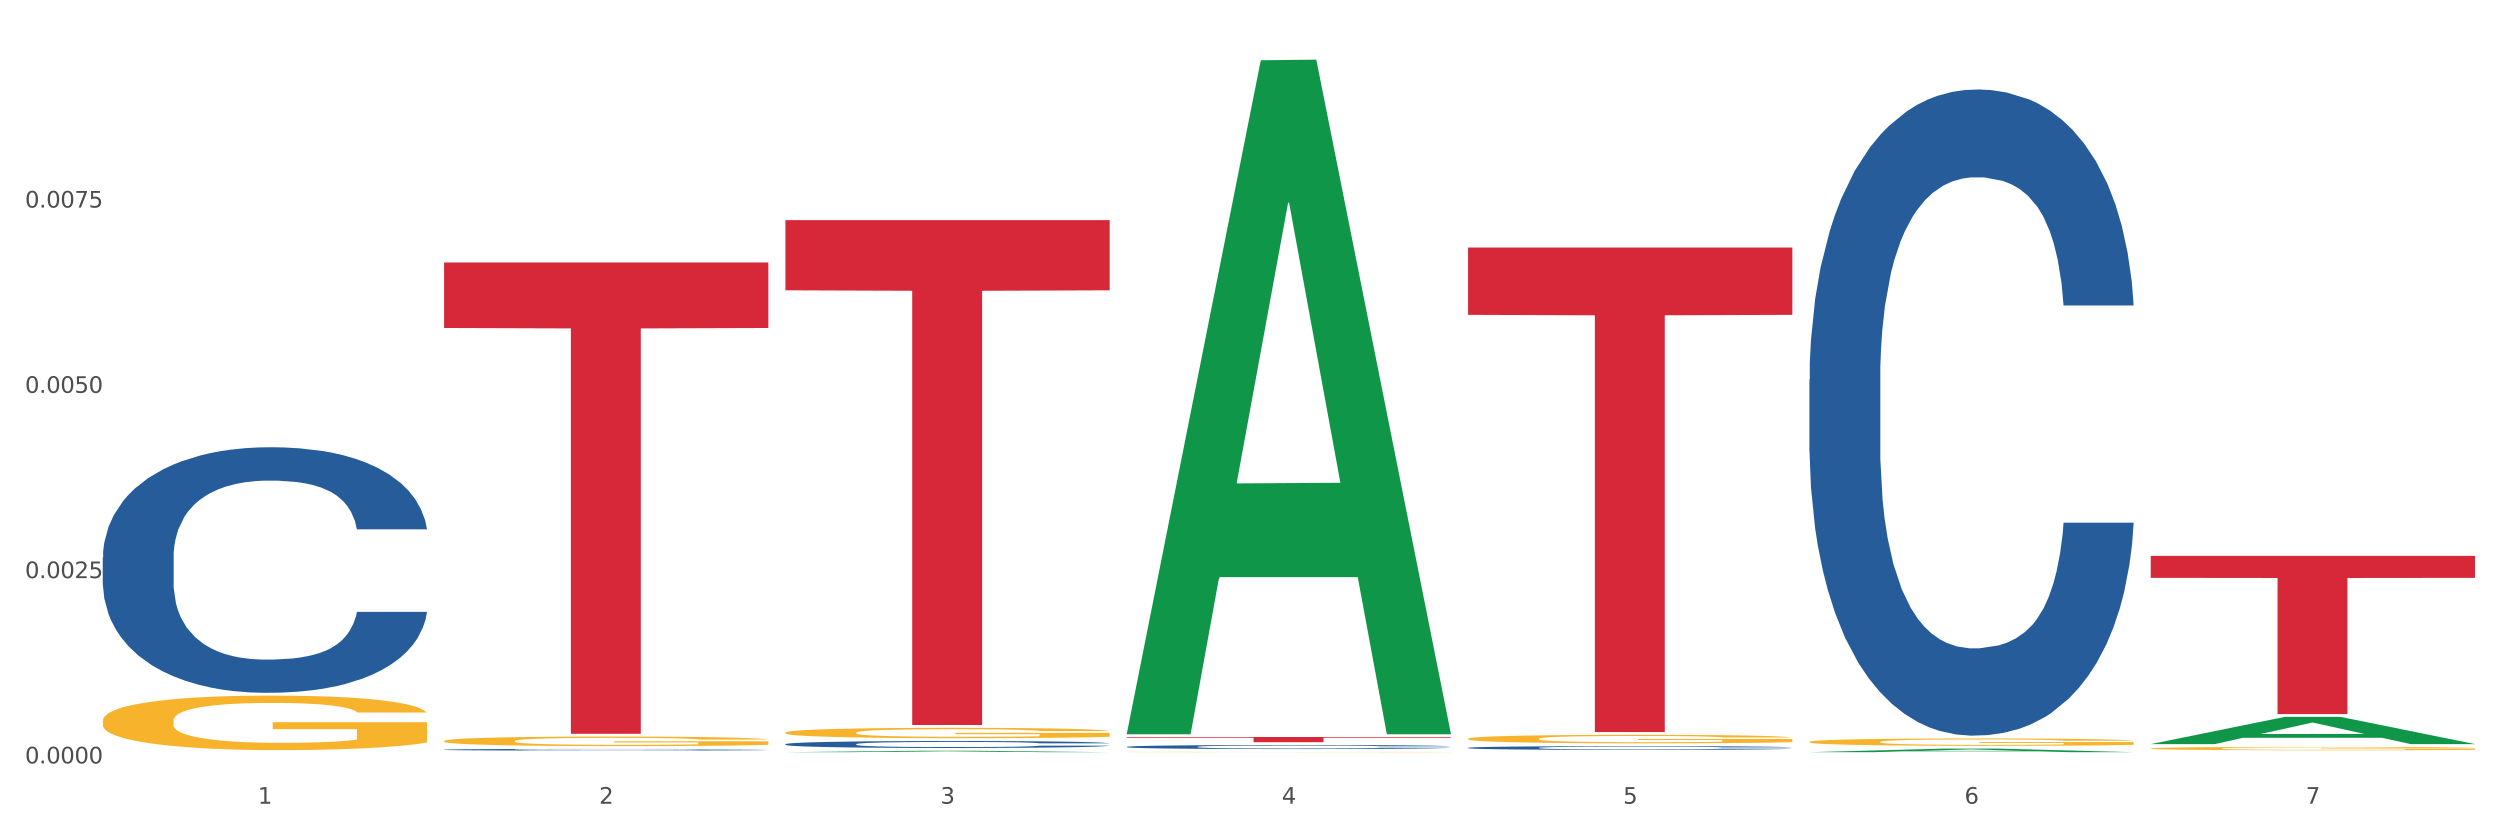 <?xml version="1.0" encoding="utf-8" standalone="no"?>
<!DOCTYPE svg PUBLIC "-//W3C//DTD SVG 1.1//EN"
  "http://www.w3.org/Graphics/SVG/1.1/DTD/svg11.dtd">
<svg xmlns:xlink="http://www.w3.org/1999/xlink" width="1080pt" height="360pt" viewBox="0 0 1080 360" xmlns="http://www.w3.org/2000/svg" version="1.1">
 <rect x="0" y="0" width="1080" height="360" fill="#333333" stroke="none"/>
 <defs>
  <style type="text/css">*{stroke-linejoin: round; stroke-linecap: butt}</style>
 </defs>
 <g id="figure_1">
  <g id="patch_1">
   <path d="M 0 360 
L 1080 360 
L 1080 0 
L 0 0 
z
" style="fill: #ffffff; stroke: #ffffff; stroke-linejoin: miter"/>
  </g>
  <g id="axes_1">
   <g id="matplotlib.axis_1">
    <g id="xtick_1">
     <g id="text_1">
      <!-- 1 -->
      <g style="fill: #4d4d4d" transform="translate(111.378 347.204) scale(0.096 -0.096)">
       <defs>
        <path id="DejaVuSans-31" d="M 794 531 
L 1825 531 
L 1825 4091 
L 703 3866 
L 703 4441 
L 1819 4666 
L 2450 4666 
L 2450 531 
L 3481 531 
L 3481 0 
L 794 0 
L 794 531 
z
" transform="scale(0.016)"/>
       </defs>
       <use xlink:href="#DejaVuSans-31"/>
      </g>
     </g>
    </g>
    <g id="xtick_2">
     <g id="text_2">
      <!-- 2 -->
      <g style="fill: #4d4d4d" transform="translate(258.832 347.204) scale(0.096 -0.096)">
       <defs>
        <path id="DejaVuSans-32" d="M 1228 531 
L 3431 531 
L 3431 0 
L 469 0 
L 469 531 
Q 828 903 1448 1529 
Q 2069 2156 2228 2338 
Q 2531 2678 2651 2914 
Q 2772 3150 2772 3378 
Q 2772 3750 2511 3984 
Q 2250 4219 1831 4219 
Q 1534 4219 1204 4116 
Q 875 4013 500 3803 
L 500 4441 
Q 881 4594 1212 4672 
Q 1544 4750 1819 4750 
Q 2544 4750 2975 4387 
Q 3406 4025 3406 3419 
Q 3406 3131 3298 2873 
Q 3191 2616 2906 2266 
Q 2828 2175 2409 1742 
Q 1991 1309 1228 531 
z
" transform="scale(0.016)"/>
       </defs>
       <use xlink:href="#DejaVuSans-32"/>
      </g>
     </g>
    </g>
    <g id="xtick_3">
     <g id="text_3">
      <!-- 3 -->
      <g style="fill: #4d4d4d" transform="translate(406.287 347.204) scale(0.096 -0.096)">
       <defs>
        <path id="DejaVuSans-33" d="M 2597 2516 
Q 3050 2419 3304 2112 
Q 3559 1806 3559 1356 
Q 3559 666 3084 287 
Q 2609 -91 1734 -91 
Q 1441 -91 1130 -33 
Q 819 25 488 141 
L 488 750 
Q 750 597 1062 519 
Q 1375 441 1716 441 
Q 2309 441 2620 675 
Q 2931 909 2931 1356 
Q 2931 1769 2642 2001 
Q 2353 2234 1838 2234 
L 1294 2234 
L 1294 2753 
L 1863 2753 
Q 2328 2753 2575 2939 
Q 2822 3125 2822 3475 
Q 2822 3834 2567 4026 
Q 2313 4219 1838 4219 
Q 1578 4219 1281 4162 
Q 984 4106 628 3988 
L 628 4550 
Q 988 4650 1302 4700 
Q 1616 4750 1894 4750 
Q 2613 4750 3031 4423 
Q 3450 4097 3450 3541 
Q 3450 3153 3228 2886 
Q 3006 2619 2597 2516 
z
" transform="scale(0.016)"/>
       </defs>
       <use xlink:href="#DejaVuSans-33"/>
      </g>
     </g>
    </g>
    <g id="xtick_4">
     <g id="text_4">
      <!-- 4 -->
      <g style="fill: #4d4d4d" transform="translate(553.741 347.204) scale(0.096 -0.096)">
       <defs>
        <path id="DejaVuSans-34" d="M 2419 4116 
L 825 1625 
L 2419 1625 
L 2419 4116 
z
M 2253 4666 
L 3047 4666 
L 3047 1625 
L 3713 1625 
L 3713 1100 
L 3047 1100 
L 3047 0 
L 2419 0 
L 2419 1100 
L 313 1100 
L 313 1709 
L 2253 4666 
z
" transform="scale(0.016)"/>
       </defs>
       <use xlink:href="#DejaVuSans-34"/>
      </g>
     </g>
    </g>
    <g id="xtick_5">
     <g id="text_5">
      <!-- 5 -->
      <g style="fill: #4d4d4d" transform="translate(701.196 347.204) scale(0.096 -0.096)">
       <defs>
        <path id="DejaVuSans-35" d="M 691 4666 
L 3169 4666 
L 3169 4134 
L 1269 4134 
L 1269 2991 
Q 1406 3038 1543 3061 
Q 1681 3084 1819 3084 
Q 2600 3084 3056 2656 
Q 3513 2228 3513 1497 
Q 3513 744 3044 326 
Q 2575 -91 1722 -91 
Q 1428 -91 1123 -41 
Q 819 9 494 109 
L 494 744 
Q 775 591 1075 516 
Q 1375 441 1709 441 
Q 2250 441 2565 725 
Q 2881 1009 2881 1497 
Q 2881 1984 2565 2268 
Q 2250 2553 1709 2553 
Q 1456 2553 1204 2497 
Q 953 2441 691 2322 
L 691 4666 
z
" transform="scale(0.016)"/>
       </defs>
       <use xlink:href="#DejaVuSans-35"/>
      </g>
     </g>
    </g>
    <g id="xtick_6">
     <g id="text_6">
      <!-- 6 -->
      <g style="fill: #4d4d4d" transform="translate(848.651 347.204) scale(0.096 -0.096)">
       <defs>
        <path id="DejaVuSans-36" d="M 2113 2584 
Q 1688 2584 1439 2293 
Q 1191 2003 1191 1497 
Q 1191 994 1439 701 
Q 1688 409 2113 409 
Q 2538 409 2786 701 
Q 3034 994 3034 1497 
Q 3034 2003 2786 2293 
Q 2538 2584 2113 2584 
z
M 3366 4563 
L 3366 3988 
Q 3128 4100 2886 4159 
Q 2644 4219 2406 4219 
Q 1781 4219 1451 3797 
Q 1122 3375 1075 2522 
Q 1259 2794 1537 2939 
Q 1816 3084 2150 3084 
Q 2853 3084 3261 2657 
Q 3669 2231 3669 1497 
Q 3669 778 3244 343 
Q 2819 -91 2113 -91 
Q 1303 -91 875 529 
Q 447 1150 447 2328 
Q 447 3434 972 4092 
Q 1497 4750 2381 4750 
Q 2619 4750 2861 4703 
Q 3103 4656 3366 4563 
z
" transform="scale(0.016)"/>
       </defs>
       <use xlink:href="#DejaVuSans-36"/>
      </g>
     </g>
    </g>
    <g id="xtick_7">
     <g id="text_7">
      <!-- 7 -->
      <g style="fill: #4d4d4d" transform="translate(996.105 347.204) scale(0.096 -0.096)">
       <defs>
        <path id="DejaVuSans-37" d="M 525 4666 
L 3525 4666 
L 3525 4397 
L 1831 0 
L 1172 0 
L 2766 4134 
L 525 4134 
L 525 4666 
z
" transform="scale(0.016)"/>
       </defs>
       <use xlink:href="#DejaVuSans-37"/>
      </g>
     </g>
    </g>
    <g id="xtick_8"/>
    <g id="xtick_9"/>
    <g id="xtick_10"/>
    <g id="xtick_11"/>
    <g id="xtick_12"/>
    <g id="xtick_13"/>
   </g>
   <g id="matplotlib.axis_2">
    <g id="ytick_1">
     <g id="text_8">
      <!-- 0.0000 -->
      <g style="fill: #4d4d4d" transform="translate(10.8 329.798) scale(0.096 -0.096)">
       <defs>
        <path id="DejaVuSans-30" d="M 2034 4250 
Q 1547 4250 1301 3770 
Q 1056 3291 1056 2328 
Q 1056 1369 1301 889 
Q 1547 409 2034 409 
Q 2525 409 2770 889 
Q 3016 1369 3016 2328 
Q 3016 3291 2770 3770 
Q 2525 4250 2034 4250 
z
M 2034 4750 
Q 2819 4750 3233 4129 
Q 3647 3509 3647 2328 
Q 3647 1150 3233 529 
Q 2819 -91 2034 -91 
Q 1250 -91 836 529 
Q 422 1150 422 2328 
Q 422 3509 836 4129 
Q 1250 4750 2034 4750 
z
" transform="scale(0.016)"/>
        <path id="DejaVuSans-2e" d="M 684 794 
L 1344 794 
L 1344 0 
L 684 0 
L 684 794 
z
" transform="scale(0.016)"/>
       </defs>
       <use xlink:href="#DejaVuSans-30"/>
       <use xlink:href="#DejaVuSans-2e" transform="translate(63.623 0)"/>
       <use xlink:href="#DejaVuSans-30" transform="translate(95.41 0)"/>
       <use xlink:href="#DejaVuSans-30" transform="translate(159.033 0)"/>
       <use xlink:href="#DejaVuSans-30" transform="translate(222.656 0)"/>
       <use xlink:href="#DejaVuSans-30" transform="translate(286.279 0)"/>
      </g>
     </g>
    </g>
    <g id="ytick_2">
     <g id="text_9">
      <!-- 0.0025 -->
      <g style="fill: #4d4d4d" transform="translate(10.8 249.756) scale(0.096 -0.096)">
       <use xlink:href="#DejaVuSans-30"/>
       <use xlink:href="#DejaVuSans-2e" transform="translate(63.623 0)"/>
       <use xlink:href="#DejaVuSans-30" transform="translate(95.41 0)"/>
       <use xlink:href="#DejaVuSans-30" transform="translate(159.033 0)"/>
       <use xlink:href="#DejaVuSans-32" transform="translate(222.656 0)"/>
       <use xlink:href="#DejaVuSans-35" transform="translate(286.279 0)"/>
      </g>
     </g>
    </g>
    <g id="ytick_3">
     <g id="text_10">
      <!-- 0.0050 -->
      <g style="fill: #4d4d4d" transform="translate(10.8 169.714) scale(0.096 -0.096)">
       <use xlink:href="#DejaVuSans-30"/>
       <use xlink:href="#DejaVuSans-2e" transform="translate(63.623 0)"/>
       <use xlink:href="#DejaVuSans-30" transform="translate(95.41 0)"/>
       <use xlink:href="#DejaVuSans-30" transform="translate(159.033 0)"/>
       <use xlink:href="#DejaVuSans-35" transform="translate(222.656 0)"/>
       <use xlink:href="#DejaVuSans-30" transform="translate(286.279 0)"/>
      </g>
     </g>
    </g>
    <g id="ytick_4">
     <g id="text_11">
      <!-- 0.0075 -->
      <g style="fill: #4d4d4d" transform="translate(10.8 89.672) scale(0.096 -0.096)">
       <use xlink:href="#DejaVuSans-30"/>
       <use xlink:href="#DejaVuSans-2e" transform="translate(63.623 0)"/>
       <use xlink:href="#DejaVuSans-30" transform="translate(95.41 0)"/>
       <use xlink:href="#DejaVuSans-30" transform="translate(159.033 0)"/>
       <use xlink:href="#DejaVuSans-37" transform="translate(222.656 0)"/>
       <use xlink:href="#DejaVuSans-35" transform="translate(286.279 0)"/>
      </g>
     </g>
    </g>
    <g id="ytick_5"/>
    <g id="ytick_6"/>
    <g id="ytick_7"/>
    <g id="ytick_8"/>
   </g>
   <g id="PolyCollection_1">
    <path d="M 339.3 324.948 
L 339.444 324.948 
L 397.21 324.328 
L 421.183 324.327 
L 479.382 324.95 
L 451.654 324.95 
L 439.09 324.805 
L 379.447 324.805 
L 379.014 324.807 
L 366.883 324.95 
L 339.3 324.95 
L 339.3 324.948 
L 386.957 324.718 
L 431.581 324.718 
L 409.485 324.46 
L 409.197 324.459 
L 408.908 324.461 
L 386.812 324.718 
L 386.957 324.718 
L 339.3 324.948 
z
" clip-path="url(#pfedef22494)" style="fill: #109648"/>
    <path d="M 634.209 106.926 
L 774.291 106.926 
L 774.291 136.015 
L 719.188 136.211 
L 719.188 316.244 
L 688.98 316.244 
L 688.98 136.211 
L 634.209 136.015 
L 634.209 107.123 
L 634.209 106.926 
z
" clip-path="url(#pfedef22494)" style="fill: #d62839"/>
    <path d="M 486.755 318.397 
L 626.836 318.397 
L 626.836 318.708 
L 571.733 318.71 
L 571.733 320.634 
L 541.526 320.634 
L 541.526 318.71 
L 486.755 318.708 
L 486.755 318.399 
L 486.755 318.397 
z
" clip-path="url(#pfedef22494)" style="fill: #d62839"/>
    <path d="M 339.3 95.101 
L 479.382 95.101 
L 479.382 125.411 
L 424.279 125.616 
L 424.279 313.213 
L 394.071 313.213 
L 394.071 125.616 
L 339.3 125.411 
L 339.3 95.305 
L 339.3 95.101 
z
" clip-path="url(#pfedef22494)" style="fill: #d62839"/>
    <path d="M 191.846 113.394 
L 331.927 113.394 
L 331.927 141.689 
L 276.824 141.88 
L 276.824 317.001 
L 246.617 317.001 
L 246.617 141.88 
L 191.846 141.689 
L 191.846 113.585 
L 191.846 113.394 
z
" clip-path="url(#pfedef22494)" style="fill: #d62839"/>
    <path d="M 781.664 164.082 
L 781.829 163.827 
L 781.829 156.689 
L 782.326 147.001 
L 784.147 129.154 
L 786.466 115.642 
L 790.439 99.836 
L 792.592 93.207 
L 795.407 85.814 
L 801.202 73.831 
L 807.826 63.634 
L 812.462 58.025 
L 815.939 54.456 
L 823.721 48.082 
L 828.192 45.278 
L 832.828 42.983 
L 836.802 41.453 
L 843.425 39.669 
L 848.724 38.904 
L 854.851 38.649 
L 859.984 38.904 
L 866.772 39.924 
L 876.707 42.983 
L 880.516 44.768 
L 885.649 47.827 
L 890.947 51.906 
L 895.252 55.985 
L 900.22 61.849 
L 905.353 69.497 
L 910.32 79.185 
L 913.798 88.108 
L 916.612 97.541 
L 919.096 109.014 
L 920.918 121.506 
L 921.745 131.959 
L 891.444 131.959 
L 890.616 122.526 
L 888.96 112.328 
L 887.305 105.445 
L 885.483 99.836 
L 882.668 93.462 
L 880.185 89.383 
L 876.045 84.539 
L 872.237 81.48 
L 869.091 79.695 
L 865.282 78.166 
L 857.169 76.636 
L 851.373 76.636 
L 847.731 77.146 
L 843.26 78.42 
L 839.452 80.205 
L 834.981 83.264 
L 831.504 86.579 
L 828.026 90.913 
L 826.039 93.972 
L 823.059 99.581 
L 821.072 104.17 
L 818.423 112.073 
L 816.932 117.682 
L 814.283 132.214 
L 813.124 142.922 
L 812.627 150.315 
L 812.296 158.473 
L 812.296 198.245 
L 813.29 216.091 
L 814.118 223.739 
L 815.442 232.407 
L 817.926 243.625 
L 821.569 254.587 
L 825.377 262.491 
L 828.523 267.335 
L 831.504 270.904 
L 834.484 273.708 
L 838.127 276.258 
L 841.107 277.787 
L 845.578 279.317 
L 850.877 280.082 
L 855.016 280.082 
L 863.461 278.807 
L 867.269 277.532 
L 870.912 275.748 
L 874.886 272.943 
L 878.032 269.884 
L 879.853 267.59 
L 882.834 262.746 
L 885.152 257.647 
L 887.139 251.783 
L 888.464 246.684 
L 889.954 239.036 
L 891.113 230.368 
L 891.444 225.779 
L 921.745 225.779 
L 921.083 234.957 
L 919.924 243.88 
L 917.606 255.862 
L 915.785 262.746 
L 912.97 271.159 
L 909.989 278.297 
L 905.85 286.2 
L 902.041 292.064 
L 898.067 297.163 
L 893.762 301.752 
L 885.98 308.126 
L 883.165 309.91 
L 877.204 312.97 
L 872.568 314.754 
L 865.779 316.539 
L 858.825 317.559 
L 851.539 317.814 
L 845.081 317.304 
L 837.961 315.774 
L 833.491 314.244 
L 828.523 311.95 
L 822.728 308.381 
L 817.264 304.047 
L 812.131 298.948 
L 807.329 293.084 
L 802.858 286.455 
L 797.063 275.493 
L 792.758 264.785 
L 789.612 254.842 
L 787.459 246.429 
L 785.306 235.721 
L 784.147 228.328 
L 782.326 210.482 
L 781.664 193.91 
L 781.664 164.082 
z
" clip-path="url(#pfedef22494)" style="fill: #255c99"/>
    <path d="M 634.209 323.058 
L 634.375 323.056 
L 634.375 323.015 
L 634.871 322.958 
L 636.693 322.854 
L 639.011 322.775 
L 642.985 322.683 
L 645.137 322.644 
L 647.952 322.601 
L 653.748 322.531 
L 660.371 322.472 
L 665.007 322.439 
L 668.484 322.418 
L 676.267 322.381 
L 680.737 322.364 
L 685.374 322.351 
L 689.348 322.342 
L 695.971 322.332 
L 701.27 322.327 
L 707.396 322.326 
L 712.529 322.327 
L 719.318 322.333 
L 729.253 322.351 
L 733.061 322.361 
L 738.194 322.379 
L 743.493 322.403 
L 747.798 322.427 
L 752.765 322.461 
L 757.898 322.506 
L 762.866 322.562 
L 766.343 322.614 
L 769.158 322.669 
L 771.642 322.736 
L 773.463 322.809 
L 774.291 322.87 
L 743.99 322.87 
L 743.162 322.815 
L 741.506 322.756 
L 739.85 322.716 
L 738.029 322.683 
L 735.214 322.646 
L 732.73 322.622 
L 728.59 322.594 
L 724.782 322.576 
L 721.636 322.565 
L 717.828 322.556 
L 709.714 322.547 
L 703.919 322.547 
L 700.276 322.55 
L 695.805 322.558 
L 691.997 322.568 
L 687.526 322.586 
L 684.049 322.605 
L 680.572 322.631 
L 678.585 322.649 
L 675.604 322.681 
L 673.617 322.708 
L 670.968 322.754 
L 669.478 322.787 
L 666.829 322.872 
L 665.67 322.934 
L 665.173 322.977 
L 664.842 323.025 
L 664.842 323.257 
L 665.835 323.361 
L 666.663 323.406 
L 667.988 323.456 
L 670.471 323.522 
L 674.114 323.586 
L 677.923 323.632 
L 681.069 323.66 
L 684.049 323.681 
L 687.03 323.697 
L 690.672 323.712 
L 693.653 323.721 
L 698.124 323.73 
L 703.422 323.735 
L 707.562 323.735 
L 716.006 323.727 
L 719.815 323.72 
L 723.457 323.709 
L 727.431 323.693 
L 730.577 323.675 
L 732.399 323.662 
L 735.379 323.634 
L 737.697 323.604 
L 739.684 323.57 
L 741.009 323.54 
L 742.499 323.495 
L 743.658 323.445 
L 743.99 323.418 
L 774.291 323.418 
L 773.629 323.471 
L 772.47 323.523 
L 770.151 323.593 
L 768.33 323.634 
L 765.515 323.683 
L 762.535 323.724 
L 758.395 323.77 
L 754.587 323.805 
L 750.613 323.834 
L 746.308 323.861 
L 738.525 323.898 
L 735.71 323.909 
L 729.75 323.927 
L 725.113 323.937 
L 718.324 323.947 
L 711.37 323.953 
L 704.084 323.955 
L 697.627 323.952 
L 690.507 323.943 
L 686.036 323.934 
L 681.069 323.921 
L 675.273 323.9 
L 669.809 323.875 
L 664.676 323.845 
L 659.874 323.811 
L 655.404 323.772 
L 649.608 323.708 
L 645.303 323.645 
L 642.157 323.587 
L 640.004 323.538 
L 637.852 323.476 
L 636.693 323.433 
L 634.871 323.329 
L 634.209 323.232 
L 634.209 323.058 
z
" clip-path="url(#pfedef22494)" style="fill: #255c99"/>
    <path d="M 486.755 322.625 
L 486.92 322.623 
L 486.92 322.578 
L 487.417 322.517 
L 489.238 322.405 
L 491.556 322.32 
L 495.53 322.221 
L 497.683 322.179 
L 500.498 322.132 
L 506.293 322.057 
L 512.916 321.993 
L 517.553 321.958 
L 521.03 321.935 
L 528.812 321.895 
L 533.283 321.877 
L 537.919 321.863 
L 541.893 321.853 
L 548.516 321.842 
L 553.815 321.837 
L 559.942 321.836 
L 565.075 321.837 
L 571.863 321.844 
L 581.798 321.863 
L 585.607 321.874 
L 590.74 321.894 
L 596.038 321.919 
L 600.343 321.945 
L 605.311 321.982 
L 610.444 322.03 
L 615.411 322.091 
L 618.888 322.147 
L 621.703 322.206 
L 624.187 322.278 
L 626.008 322.357 
L 626.836 322.423 
L 596.535 322.423 
L 595.707 322.363 
L 594.051 322.299 
L 592.395 322.256 
L 590.574 322.221 
L 587.759 322.181 
L 585.275 322.155 
L 581.136 322.124 
L 577.328 322.105 
L 574.182 322.094 
L 570.373 322.084 
L 562.26 322.075 
L 556.464 322.075 
L 552.822 322.078 
L 548.351 322.086 
L 544.542 322.097 
L 540.072 322.116 
L 536.595 322.137 
L 533.117 322.165 
L 531.13 322.184 
L 528.15 322.219 
L 526.163 322.248 
L 523.514 322.298 
L 522.023 322.333 
L 519.374 322.424 
L 518.215 322.492 
L 517.718 322.538 
L 517.387 322.589 
L 517.387 322.84 
L 518.381 322.952 
L 519.209 323 
L 520.533 323.054 
L 523.017 323.125 
L 526.66 323.194 
L 530.468 323.244 
L 533.614 323.274 
L 536.595 323.297 
L 539.575 323.314 
L 543.218 323.33 
L 546.198 323.34 
L 550.669 323.35 
L 555.968 323.354 
L 560.107 323.354 
L 568.552 323.346 
L 572.36 323.338 
L 576.003 323.327 
L 579.977 323.309 
L 583.123 323.29 
L 584.944 323.276 
L 587.925 323.245 
L 590.243 323.213 
L 592.23 323.176 
L 593.555 323.144 
L 595.045 323.096 
L 596.204 323.042 
L 596.535 323.013 
L 626.836 323.013 
L 626.174 323.071 
L 625.015 323.127 
L 622.697 323.202 
L 620.875 323.245 
L 618.061 323.298 
L 615.08 323.343 
L 610.941 323.393 
L 607.132 323.43 
L 603.158 323.462 
L 598.853 323.491 
L 591.071 323.531 
L 588.256 323.542 
L 582.295 323.561 
L 577.659 323.572 
L 570.87 323.584 
L 563.915 323.59 
L 556.63 323.592 
L 550.172 323.588 
L 543.052 323.579 
L 538.582 323.569 
L 533.614 323.555 
L 527.819 323.532 
L 522.355 323.505 
L 517.222 323.473 
L 512.42 323.436 
L 507.949 323.394 
L 502.154 323.325 
L 497.849 323.258 
L 494.703 323.196 
L 492.55 323.143 
L 490.397 323.075 
L 489.238 323.029 
L 487.417 322.917 
L 486.755 322.812 
L 486.755 322.625 
z
" clip-path="url(#pfedef22494)" style="fill: #255c99"/>
    <path d="M 339.3 321.466 
L 339.466 321.464 
L 339.466 321.387 
L 339.962 321.282 
L 341.784 321.089 
L 344.102 320.944 
L 348.076 320.773 
L 350.228 320.701 
L 353.043 320.622 
L 358.839 320.492 
L 365.462 320.382 
L 370.098 320.322 
L 373.575 320.283 
L 381.358 320.214 
L 385.828 320.184 
L 390.465 320.159 
L 394.439 320.143 
L 401.062 320.124 
L 406.361 320.115 
L 412.487 320.113 
L 417.62 320.115 
L 424.409 320.126 
L 434.344 320.159 
L 438.152 320.179 
L 443.285 320.212 
L 448.584 320.256 
L 452.889 320.3 
L 457.856 320.363 
L 462.989 320.446 
L 467.957 320.55 
L 471.434 320.646 
L 474.249 320.748 
L 476.733 320.872 
L 478.554 321.007 
L 479.382 321.12 
L 449.08 321.12 
L 448.253 321.018 
L 446.597 320.908 
L 444.941 320.834 
L 443.12 320.773 
L 440.305 320.704 
L 437.821 320.66 
L 433.681 320.608 
L 429.873 320.575 
L 426.727 320.556 
L 422.919 320.539 
L 414.805 320.523 
L 409.01 320.523 
L 405.367 320.528 
L 400.896 320.542 
L 397.088 320.561 
L 392.617 320.594 
L 389.14 320.63 
L 385.663 320.677 
L 383.676 320.71 
L 380.695 320.77 
L 378.708 320.82 
L 376.059 320.905 
L 374.569 320.966 
L 371.92 321.122 
L 370.761 321.238 
L 370.264 321.318 
L 369.933 321.406 
L 369.933 321.835 
L 370.926 322.028 
L 371.754 322.11 
L 373.079 322.204 
L 375.562 322.325 
L 379.205 322.443 
L 383.014 322.529 
L 386.16 322.581 
L 389.14 322.619 
L 392.121 322.65 
L 395.763 322.677 
L 398.744 322.694 
L 403.214 322.71 
L 408.513 322.718 
L 412.653 322.718 
L 421.097 322.705 
L 424.906 322.691 
L 428.548 322.672 
L 432.522 322.641 
L 435.668 322.608 
L 437.49 322.584 
L 440.47 322.531 
L 442.788 322.476 
L 444.775 322.413 
L 446.1 322.358 
L 447.59 322.275 
L 448.749 322.182 
L 449.08 322.132 
L 479.382 322.132 
L 478.72 322.231 
L 477.56 322.328 
L 475.242 322.457 
L 473.421 322.531 
L 470.606 322.622 
L 467.626 322.699 
L 463.486 322.785 
L 459.678 322.848 
L 455.704 322.903 
L 451.399 322.952 
L 443.616 323.021 
L 440.801 323.04 
L 434.84 323.073 
L 430.204 323.093 
L 423.415 323.112 
L 416.461 323.123 
L 409.175 323.126 
L 402.718 323.12 
L 395.598 323.104 
L 391.127 323.087 
L 386.16 323.062 
L 380.364 323.024 
L 374.9 322.977 
L 369.767 322.922 
L 364.965 322.859 
L 360.494 322.787 
L 354.699 322.669 
L 350.394 322.553 
L 347.248 322.446 
L 345.095 322.355 
L 342.943 322.24 
L 341.784 322.16 
L 339.962 321.967 
L 339.3 321.788 
L 339.3 321.466 
z
" clip-path="url(#pfedef22494)" style="fill: #255c99"/>
    <path d="M 191.846 323.862 
L 192.011 323.862 
L 192.011 323.843 
L 192.508 323.818 
L 194.329 323.771 
L 196.647 323.735 
L 200.621 323.694 
L 202.774 323.677 
L 205.589 323.657 
L 211.384 323.626 
L 218.007 323.599 
L 222.644 323.585 
L 226.121 323.575 
L 233.903 323.558 
L 238.374 323.551 
L 243.01 323.545 
L 246.984 323.541 
L 253.607 323.536 
L 258.906 323.534 
L 265.032 323.534 
L 270.166 323.534 
L 276.954 323.537 
L 286.889 323.545 
L 290.698 323.55 
L 295.831 323.558 
L 301.129 323.568 
L 305.434 323.579 
L 310.402 323.595 
L 315.535 323.615 
L 320.502 323.64 
L 323.979 323.663 
L 326.794 323.688 
L 329.278 323.718 
L 331.099 323.751 
L 331.927 323.778 
L 301.626 323.778 
L 300.798 323.753 
L 299.142 323.727 
L 297.486 323.709 
L 295.665 323.694 
L 292.85 323.677 
L 290.366 323.667 
L 286.227 323.654 
L 282.419 323.646 
L 279.272 323.641 
L 275.464 323.637 
L 267.351 323.633 
L 261.555 323.633 
L 257.912 323.635 
L 253.442 323.638 
L 249.633 323.643 
L 245.163 323.651 
L 241.686 323.659 
L 238.208 323.671 
L 236.221 323.679 
L 233.241 323.693 
L 231.254 323.705 
L 228.605 323.726 
L 227.114 323.741 
L 224.465 323.779 
L 223.306 323.807 
L 222.809 323.826 
L 222.478 323.848 
L 222.478 323.952 
L 223.472 323.998 
L 224.299 324.018 
L 225.624 324.041 
L 228.108 324.071 
L 231.751 324.099 
L 235.559 324.12 
L 238.705 324.133 
L 241.686 324.142 
L 244.666 324.149 
L 248.309 324.156 
L 251.289 324.16 
L 255.76 324.164 
L 261.059 324.166 
L 265.198 324.166 
L 273.643 324.163 
L 277.451 324.159 
L 281.094 324.155 
L 285.068 324.147 
L 288.214 324.139 
L 290.035 324.133 
L 293.016 324.121 
L 295.334 324.107 
L 297.321 324.092 
L 298.645 324.079 
L 300.136 324.059 
L 301.295 324.036 
L 301.626 324.024 
L 331.927 324.024 
L 331.265 324.048 
L 330.106 324.071 
L 327.788 324.103 
L 325.966 324.121 
L 323.152 324.143 
L 320.171 324.161 
L 316.032 324.182 
L 312.223 324.197 
L 308.249 324.211 
L 303.944 324.223 
L 296.162 324.239 
L 293.347 324.244 
L 287.386 324.252 
L 282.75 324.257 
L 275.961 324.262 
L 269.006 324.264 
L 261.721 324.265 
L 255.263 324.264 
L 248.143 324.26 
L 243.672 324.256 
L 238.705 324.25 
L 232.91 324.24 
L 227.446 324.229 
L 222.312 324.215 
L 217.511 324.2 
L 213.04 324.183 
L 207.245 324.154 
L 202.939 324.126 
L 199.793 324.1 
L 197.641 324.078 
L 195.488 324.05 
L 194.329 324.031 
L 192.508 323.984 
L 191.846 323.94 
L 191.846 323.862 
z
" clip-path="url(#pfedef22494)" style="fill: #255c99"/>
    <path d="M 44.391 240.875 
L 44.557 240.778 
L 44.557 238.065 
L 45.053 234.383 
L 46.875 227.6 
L 49.193 222.464 
L 53.167 216.457 
L 55.319 213.938 
L 58.134 211.128 
L 63.93 206.573 
L 70.553 202.698 
L 75.189 200.566 
L 78.666 199.209 
L 86.449 196.787 
L 90.919 195.721 
L 95.556 194.849 
L 99.53 194.268 
L 106.153 193.589 
L 111.451 193.299 
L 117.578 193.202 
L 122.711 193.299 
L 129.5 193.686 
L 139.435 194.849 
L 143.243 195.527 
L 148.376 196.69 
L 153.675 198.24 
L 157.98 199.791 
L 162.947 202.019 
L 168.08 204.926 
L 173.048 208.608 
L 176.525 212 
L 179.34 215.585 
L 181.824 219.945 
L 183.645 224.693 
L 184.473 228.666 
L 154.171 228.666 
L 153.344 225.081 
L 151.688 221.205 
L 150.032 218.589 
L 148.21 216.457 
L 145.396 214.034 
L 142.912 212.484 
L 138.772 210.643 
L 134.964 209.48 
L 131.818 208.802 
L 128.01 208.221 
L 119.896 207.639 
L 114.101 207.639 
L 110.458 207.833 
L 105.987 208.318 
L 102.179 208.996 
L 97.708 210.159 
L 94.231 211.418 
L 90.754 213.066 
L 88.767 214.228 
L 85.786 216.36 
L 83.799 218.104 
L 81.15 221.108 
L 79.66 223.24 
L 77.011 228.763 
L 75.851 232.832 
L 75.355 235.642 
L 75.024 238.743 
L 75.024 253.859 
L 76.017 260.641 
L 76.845 263.548 
L 78.17 266.843 
L 80.653 271.106 
L 84.296 275.273 
L 88.104 278.277 
L 91.251 280.118 
L 94.231 281.474 
L 97.211 282.54 
L 100.854 283.509 
L 103.835 284.09 
L 108.305 284.672 
L 113.604 284.962 
L 117.744 284.962 
L 126.188 284.478 
L 129.997 283.993 
L 133.639 283.315 
L 137.613 282.249 
L 140.759 281.087 
L 142.581 280.214 
L 145.561 278.373 
L 147.879 276.436 
L 149.866 274.207 
L 151.191 272.269 
L 152.681 269.362 
L 153.84 266.068 
L 154.171 264.324 
L 184.473 264.324 
L 183.81 267.812 
L 182.651 271.203 
L 180.333 275.757 
L 178.512 278.373 
L 175.697 281.571 
L 172.717 284.284 
L 168.577 287.288 
L 164.769 289.516 
L 160.795 291.454 
L 156.49 293.199 
L 148.707 295.621 
L 145.892 296.299 
L 139.931 297.462 
L 135.295 298.14 
L 128.506 298.819 
L 121.552 299.206 
L 114.266 299.303 
L 107.809 299.109 
L 100.689 298.528 
L 96.218 297.946 
L 91.251 297.074 
L 85.455 295.718 
L 79.991 294.071 
L 74.858 292.133 
L 70.056 289.904 
L 65.585 287.385 
L 59.79 283.218 
L 55.485 279.149 
L 52.339 275.37 
L 50.186 272.172 
L 48.034 268.102 
L 46.875 265.292 
L 45.053 258.51 
L 44.391 252.212 
L 44.391 240.875 
z
" clip-path="url(#pfedef22494)" style="fill: #255c99"/>
    <path d="M 44.391 311.385 
L 44.556 311.364 
L 44.556 310.59 
L 44.887 309.923 
L 46.541 308.31 
L 49.022 306.977 
L 50.841 306.267 
L 52.66 305.687 
L 54.81 305.106 
L 57.456 304.504 
L 62.253 303.623 
L 65.23 303.171 
L 68.868 302.698 
L 75.484 302.01 
L 80.28 301.623 
L 85.241 301.3 
L 93.345 300.913 
L 98.638 300.741 
L 104.261 300.612 
L 111.041 300.526 
L 116.168 300.505 
L 127.415 300.569 
L 137.007 300.763 
L 141.638 300.913 
L 147.592 301.171 
L 150.734 301.343 
L 155.861 301.687 
L 161.153 302.139 
L 164.792 302.526 
L 170.25 303.257 
L 174.384 303.988 
L 178.188 304.891 
L 180.173 305.515 
L 181.661 306.095 
L 182.984 306.762 
L 184.307 307.816 
L 154.538 307.816 
L 153.38 307.063 
L 151.561 306.353 
L 148.915 305.665 
L 146.599 305.235 
L 142.63 304.698 
L 138.992 304.354 
L 135.188 304.096 
L 130.557 303.881 
L 126.919 303.773 
L 121.792 303.687 
L 111.703 303.709 
L 104.922 303.881 
L 100.291 304.096 
L 97.314 304.289 
L 94.668 304.504 
L 91.691 304.805 
L 88.218 305.257 
L 85.737 305.665 
L 83.257 306.181 
L 81.272 306.698 
L 79.453 307.3 
L 77.964 307.945 
L 76.807 308.611 
L 75.814 309.428 
L 74.987 310.783 
L 74.987 313.729 
L 75.318 314.396 
L 76.145 315.277 
L 77.137 315.944 
L 78.791 316.74 
L 80.28 317.277 
L 83.091 318.051 
L 86.234 318.696 
L 88.714 319.105 
L 91.195 319.449 
L 95.495 319.922 
L 100.291 320.309 
L 104.426 320.546 
L 110.049 320.761 
L 113.853 320.847 
L 117.161 320.89 
L 125.265 320.89 
L 131.053 320.825 
L 137.503 320.675 
L 142.465 320.481 
L 146.599 320.245 
L 151.23 319.858 
L 154.207 319.492 
L 154.207 314.998 
L 117.822 314.976 
L 117.822 311.987 
L 184.473 311.987 
L 184.473 320.761 
L 181.661 321.212 
L 178.519 321.621 
L 175.211 321.986 
L 170.25 322.438 
L 164.296 322.868 
L 159.003 323.169 
L 153.38 323.427 
L 146.765 323.664 
L 138.165 323.879 
L 132.872 323.965 
L 126.257 324.029 
L 118.484 324.051 
L 111.703 324.008 
L 105.088 323.9 
L 98.141 323.707 
L 91.361 323.427 
L 86.234 323.148 
L 81.107 322.804 
L 75.649 322.352 
L 71.349 321.922 
L 68.041 321.535 
L 64.403 321.04 
L 60.433 320.395 
L 57.456 319.815 
L 54.81 319.212 
L 51.999 318.438 
L 50.014 317.772 
L 48.029 316.933 
L 46.872 316.31 
L 45.549 315.342 
L 44.556 313.987 
L 44.391 311.385 
z
" clip-path="url(#pfedef22494)" style="fill: #f7b32b"/>
    <path d="M 191.846 320.111 
L 192.011 320.107 
L 192.011 319.971 
L 192.342 319.854 
L 193.996 319.571 
L 196.476 319.338 
L 198.296 319.213 
L 200.115 319.111 
L 202.265 319.01 
L 204.911 318.904 
L 209.707 318.749 
L 212.684 318.67 
L 216.323 318.587 
L 222.938 318.466 
L 227.734 318.399 
L 232.696 318.342 
L 240.8 318.274 
L 246.092 318.244 
L 251.715 318.221 
L 258.496 318.206 
L 263.623 318.202 
L 274.869 318.214 
L 284.462 318.248 
L 289.092 318.274 
L 295.046 318.319 
L 298.189 318.35 
L 303.316 318.41 
L 308.608 318.489 
L 312.246 318.557 
L 317.704 318.685 
L 321.839 318.813 
L 325.643 318.972 
L 327.627 319.081 
L 329.116 319.183 
L 330.439 319.3 
L 331.762 319.485 
L 301.993 319.485 
L 300.835 319.353 
L 299.016 319.228 
L 296.369 319.108 
L 294.054 319.032 
L 290.085 318.938 
L 286.446 318.878 
L 282.642 318.832 
L 278.012 318.795 
L 274.373 318.776 
L 269.246 318.761 
L 259.158 318.764 
L 252.377 318.795 
L 247.746 318.832 
L 244.769 318.866 
L 242.123 318.904 
L 239.146 318.957 
L 235.673 319.036 
L 233.192 319.108 
L 230.711 319.198 
L 228.727 319.289 
L 226.907 319.394 
L 225.419 319.507 
L 224.261 319.624 
L 223.269 319.768 
L 222.442 320.005 
L 222.442 320.522 
L 222.773 320.639 
L 223.6 320.793 
L 224.592 320.91 
L 226.246 321.05 
L 227.734 321.144 
L 230.546 321.28 
L 233.688 321.393 
L 236.169 321.465 
L 238.65 321.525 
L 242.95 321.608 
L 247.746 321.676 
L 251.881 321.717 
L 257.504 321.755 
L 261.308 321.77 
L 264.615 321.778 
L 272.719 321.778 
L 278.508 321.766 
L 284.958 321.74 
L 289.919 321.706 
L 294.054 321.665 
L 298.685 321.597 
L 301.662 321.533 
L 301.662 320.744 
L 265.277 320.741 
L 265.277 320.216 
L 331.927 320.216 
L 331.927 321.755 
L 329.116 321.834 
L 325.973 321.906 
L 322.666 321.97 
L 317.704 322.049 
L 311.75 322.125 
L 306.458 322.178 
L 300.835 322.223 
L 294.219 322.264 
L 285.619 322.302 
L 280.327 322.317 
L 273.712 322.328 
L 265.938 322.332 
L 259.158 322.325 
L 252.542 322.306 
L 245.596 322.272 
L 238.815 322.223 
L 233.688 322.174 
L 228.561 322.113 
L 223.103 322.034 
L 218.803 321.959 
L 215.496 321.891 
L 211.857 321.804 
L 207.888 321.691 
L 204.911 321.589 
L 202.265 321.484 
L 199.453 321.348 
L 197.469 321.231 
L 195.484 321.084 
L 194.326 320.974 
L 193.003 320.805 
L 192.011 320.567 
L 191.846 320.111 
z
" clip-path="url(#pfedef22494)" style="fill: #f7b32b"/>
    <path d="M 339.3 316.492 
L 339.465 316.488 
L 339.465 316.34 
L 339.796 316.213 
L 341.45 315.905 
L 343.931 315.651 
L 345.75 315.515 
L 347.569 315.404 
L 349.719 315.293 
L 352.366 315.178 
L 357.162 315.01 
L 360.139 314.924 
L 363.777 314.833 
L 370.393 314.702 
L 375.189 314.628 
L 380.15 314.567 
L 388.254 314.493 
L 393.547 314.46 
L 399.17 314.435 
L 405.951 314.419 
L 411.078 314.415 
L 422.324 314.427 
L 431.916 314.464 
L 436.547 314.493 
L 442.501 314.542 
L 445.643 314.575 
L 450.77 314.64 
L 456.062 314.727 
L 459.701 314.801 
L 465.159 314.94 
L 469.293 315.08 
L 473.097 315.252 
L 475.082 315.371 
L 476.57 315.482 
L 477.893 315.61 
L 479.216 315.811 
L 449.447 315.811 
L 448.289 315.667 
L 446.47 315.532 
L 443.824 315.4 
L 441.509 315.318 
L 437.539 315.215 
L 433.901 315.15 
L 430.097 315.1 
L 425.466 315.059 
L 421.828 315.039 
L 416.701 315.022 
L 406.612 315.026 
L 399.831 315.059 
L 395.2 315.1 
L 392.224 315.137 
L 389.577 315.178 
L 386.6 315.236 
L 383.127 315.322 
L 380.647 315.4 
L 378.166 315.499 
L 376.181 315.597 
L 374.362 315.712 
L 372.873 315.835 
L 371.716 315.963 
L 370.723 316.119 
L 369.896 316.377 
L 369.896 316.94 
L 370.227 317.067 
L 371.054 317.236 
L 372.046 317.363 
L 373.7 317.515 
L 375.189 317.618 
L 378 317.765 
L 381.143 317.889 
L 383.623 317.967 
L 386.104 318.032 
L 390.404 318.123 
L 395.2 318.197 
L 399.335 318.242 
L 404.958 318.283 
L 408.762 318.299 
L 412.07 318.307 
L 420.174 318.307 
L 425.962 318.295 
L 432.412 318.266 
L 437.374 318.229 
L 441.509 318.184 
L 446.139 318.11 
L 449.116 318.04 
L 449.116 317.182 
L 412.731 317.178 
L 412.731 316.607 
L 479.382 316.607 
L 479.382 318.283 
L 476.57 318.369 
L 473.428 318.447 
L 470.12 318.517 
L 465.159 318.603 
L 459.205 318.685 
L 453.912 318.743 
L 448.289 318.792 
L 441.674 318.837 
L 433.074 318.878 
L 427.781 318.895 
L 421.166 318.907 
L 413.393 318.911 
L 406.612 318.903 
L 399.997 318.882 
L 393.05 318.845 
L 386.27 318.792 
L 381.143 318.739 
L 376.016 318.673 
L 370.558 318.587 
L 366.258 318.505 
L 362.95 318.431 
L 359.312 318.336 
L 355.342 318.213 
L 352.366 318.102 
L 349.719 317.987 
L 346.908 317.839 
L 344.923 317.712 
L 342.939 317.552 
L 341.781 317.433 
L 340.458 317.248 
L 339.465 316.989 
L 339.3 316.492 
z
" clip-path="url(#pfedef22494)" style="fill: #f7b32b"/>
    <path d="M 486.755 324.865 
L 486.92 324.865 
L 486.92 324.86 
L 487.251 324.856 
L 488.905 324.845 
L 491.385 324.836 
L 493.205 324.831 
L 495.024 324.828 
L 497.174 324.824 
L 499.82 324.82 
L 504.616 324.814 
L 507.593 324.811 
L 511.232 324.808 
L 517.847 324.803 
L 522.643 324.801 
L 527.605 324.799 
L 535.709 324.796 
L 541.001 324.795 
L 546.624 324.794 
L 553.405 324.793 
L 558.532 324.793 
L 569.778 324.794 
L 579.371 324.795 
L 584.001 324.796 
L 589.955 324.798 
L 593.098 324.799 
L 598.225 324.801 
L 603.517 324.804 
L 607.155 324.807 
L 612.613 324.812 
L 616.748 324.816 
L 620.552 324.822 
L 622.536 324.826 
L 624.025 324.83 
L 625.348 324.835 
L 626.671 324.842 
L 596.902 324.842 
L 595.744 324.837 
L 593.925 324.832 
L 591.278 324.827 
L 588.963 324.825 
L 584.994 324.821 
L 581.355 324.819 
L 577.551 324.817 
L 572.921 324.816 
L 569.282 324.815 
L 564.155 324.814 
L 554.067 324.815 
L 547.286 324.816 
L 542.655 324.817 
L 539.678 324.818 
L 537.032 324.82 
L 534.055 324.822 
L 530.582 324.825 
L 528.101 324.827 
L 525.62 324.831 
L 523.636 324.834 
L 521.816 324.838 
L 520.328 324.843 
L 519.17 324.847 
L 518.178 324.852 
L 517.351 324.861 
L 517.351 324.881 
L 517.682 324.885 
L 518.509 324.891 
L 519.501 324.896 
L 521.155 324.901 
L 522.643 324.905 
L 525.455 324.91 
L 528.597 324.914 
L 531.078 324.917 
L 533.559 324.919 
L 537.859 324.922 
L 542.655 324.925 
L 546.79 324.926 
L 552.413 324.928 
L 556.217 324.928 
L 559.524 324.929 
L 567.628 324.929 
L 573.417 324.928 
L 579.867 324.927 
L 584.828 324.926 
L 588.963 324.924 
L 593.594 324.922 
L 596.571 324.919 
L 596.571 324.889 
L 560.186 324.889 
L 560.186 324.869 
L 626.836 324.869 
L 626.836 324.928 
L 624.025 324.931 
L 620.883 324.933 
L 617.575 324.936 
L 612.613 324.939 
L 606.659 324.942 
L 601.367 324.944 
L 595.744 324.945 
L 589.128 324.947 
L 580.528 324.948 
L 575.236 324.949 
L 568.621 324.949 
L 560.847 324.95 
L 554.067 324.949 
L 547.451 324.949 
L 540.505 324.947 
L 533.724 324.945 
L 528.597 324.944 
L 523.47 324.941 
L 518.013 324.938 
L 513.712 324.935 
L 510.405 324.933 
L 506.766 324.93 
L 502.797 324.925 
L 499.82 324.921 
L 497.174 324.917 
L 494.362 324.912 
L 492.378 324.908 
L 490.393 324.902 
L 489.235 324.898 
L 487.912 324.892 
L 486.92 324.883 
L 486.755 324.865 
z
" clip-path="url(#pfedef22494)" style="fill: #f7b32b"/>
    <path d="M 634.209 319.146 
L 634.375 319.142 
L 634.375 319.021 
L 634.705 318.917 
L 636.359 318.665 
L 638.84 318.457 
L 640.659 318.346 
L 642.478 318.255 
L 644.628 318.165 
L 647.275 318.071 
L 652.071 317.933 
L 655.048 317.862 
L 658.686 317.788 
L 665.302 317.681 
L 670.098 317.621 
L 675.059 317.57 
L 683.163 317.51 
L 688.456 317.483 
L 694.079 317.463 
L 700.86 317.449 
L 705.987 317.446 
L 717.233 317.456 
L 726.825 317.486 
L 731.456 317.51 
L 737.41 317.55 
L 740.552 317.577 
L 745.679 317.631 
L 750.972 317.701 
L 754.61 317.762 
L 760.068 317.876 
L 764.202 317.99 
L 768.006 318.131 
L 769.991 318.229 
L 771.479 318.319 
L 772.802 318.423 
L 774.126 318.588 
L 744.356 318.588 
L 743.198 318.47 
L 741.379 318.36 
L 738.733 318.252 
L 736.418 318.185 
L 732.448 318.101 
L 728.81 318.047 
L 725.006 318.007 
L 720.375 317.973 
L 716.737 317.956 
L 711.61 317.943 
L 701.521 317.946 
L 694.74 317.973 
L 690.11 318.007 
L 687.133 318.037 
L 684.486 318.071 
L 681.509 318.118 
L 678.036 318.188 
L 675.556 318.252 
L 673.075 318.333 
L 671.09 318.413 
L 669.271 318.507 
L 667.782 318.608 
L 666.625 318.712 
L 665.632 318.84 
L 664.806 319.052 
L 664.806 319.512 
L 665.136 319.616 
L 665.963 319.754 
L 666.956 319.858 
L 668.609 319.982 
L 670.098 320.066 
L 672.909 320.187 
L 676.052 320.288 
L 678.533 320.352 
L 681.013 320.405 
L 685.313 320.479 
L 690.11 320.54 
L 694.244 320.577 
L 699.867 320.61 
L 703.671 320.624 
L 706.979 320.63 
L 715.083 320.63 
L 720.871 320.62 
L 727.321 320.597 
L 732.283 320.567 
L 736.418 320.53 
L 741.048 320.469 
L 744.025 320.412 
L 744.025 319.71 
L 707.64 319.707 
L 707.64 319.24 
L 774.291 319.24 
L 774.291 320.61 
L 771.479 320.681 
L 768.337 320.745 
L 765.029 320.802 
L 760.068 320.872 
L 754.114 320.939 
L 748.822 320.986 
L 743.198 321.027 
L 736.583 321.064 
L 727.983 321.097 
L 722.691 321.111 
L 716.075 321.121 
L 708.302 321.124 
L 701.521 321.117 
L 694.906 321.101 
L 687.96 321.07 
L 681.179 321.027 
L 676.052 320.983 
L 670.925 320.929 
L 665.467 320.859 
L 661.167 320.792 
L 657.859 320.731 
L 654.221 320.654 
L 650.252 320.553 
L 647.275 320.462 
L 644.628 320.368 
L 641.817 320.247 
L 639.832 320.143 
L 637.848 320.012 
L 636.69 319.915 
L 635.367 319.764 
L 634.375 319.552 
L 634.209 319.146 
z
" clip-path="url(#pfedef22494)" style="fill: #f7b32b"/>
    <path d="M 929.118 240.128 
L 1069.2 240.128 
L 1069.2 249.626 
L 1014.097 249.69 
L 1014.097 308.474 
L 983.89 308.474 
L 983.89 249.69 
L 929.118 249.626 
L 929.118 240.193 
L 929.118 240.128 
z
" clip-path="url(#pfedef22494)" style="fill: #d62839"/>
    <path d="M 929.118 323.338 
L 929.284 323.337 
L 929.284 323.289 
L 929.614 323.247 
L 931.268 323.147 
L 933.749 323.064 
L 935.568 323.02 
L 937.387 322.984 
L 939.538 322.948 
L 942.184 322.911 
L 946.98 322.856 
L 949.957 322.828 
L 953.595 322.799 
L 960.211 322.756 
L 965.007 322.732 
L 969.968 322.712 
L 978.072 322.688 
L 983.365 322.677 
L 988.988 322.669 
L 995.769 322.664 
L 1000.896 322.663 
L 1012.142 322.667 
L 1021.734 322.679 
L 1026.365 322.688 
L 1032.319 322.704 
L 1035.461 322.715 
L 1040.588 322.736 
L 1045.881 322.764 
L 1049.519 322.788 
L 1054.977 322.833 
L 1059.111 322.879 
L 1062.915 322.935 
L 1064.9 322.974 
L 1066.388 323.01 
L 1067.712 323.051 
L 1069.035 323.116 
L 1039.265 323.116 
L 1038.107 323.07 
L 1036.288 323.026 
L 1033.642 322.983 
L 1031.327 322.956 
L 1027.357 322.923 
L 1023.719 322.901 
L 1019.915 322.885 
L 1015.284 322.872 
L 1011.646 322.865 
L 1006.519 322.86 
L 996.43 322.861 
L 989.649 322.872 
L 985.019 322.885 
L 982.042 322.897 
L 979.395 322.911 
L 976.419 322.929 
L 972.945 322.958 
L 970.465 322.983 
L 967.984 323.015 
L 965.999 323.047 
L 964.18 323.084 
L 962.692 323.124 
L 961.534 323.166 
L 960.542 323.216 
L 959.715 323.301 
L 959.715 323.483 
L 960.045 323.525 
L 960.872 323.579 
L 961.865 323.621 
L 963.518 323.67 
L 965.007 323.704 
L 967.818 323.752 
L 970.961 323.792 
L 973.442 323.817 
L 975.922 323.838 
L 980.222 323.868 
L 985.019 323.892 
L 989.153 323.906 
L 994.776 323.92 
L 998.58 323.925 
L 1001.888 323.928 
L 1009.992 323.928 
L 1015.78 323.924 
L 1022.23 323.914 
L 1027.192 323.902 
L 1031.327 323.888 
L 1035.957 323.864 
L 1038.934 323.841 
L 1038.934 323.562 
L 1002.55 323.561 
L 1002.55 323.375 
L 1069.2 323.375 
L 1069.2 323.92 
L 1066.388 323.948 
L 1063.246 323.973 
L 1059.938 323.996 
L 1054.977 324.024 
L 1049.023 324.051 
L 1043.731 324.069 
L 1038.107 324.085 
L 1031.492 324.1 
L 1022.892 324.113 
L 1017.6 324.119 
L 1010.984 324.123 
L 1003.211 324.124 
L 996.43 324.121 
L 989.815 324.115 
L 982.869 324.103 
L 976.088 324.085 
L 970.961 324.068 
L 965.834 324.047 
L 960.376 324.019 
L 956.076 323.992 
L 952.768 323.968 
L 949.13 323.937 
L 945.161 323.897 
L 942.184 323.861 
L 939.538 323.824 
L 936.726 323.776 
L 934.741 323.734 
L 932.757 323.682 
L 931.599 323.644 
L 930.276 323.583 
L 929.284 323.499 
L 929.118 323.338 
z
" clip-path="url(#pfedef22494)" style="fill: #f7b32b"/>
    <path d="M 781.664 320.488 
L 781.829 320.485 
L 781.829 320.38 
L 782.16 320.29 
L 783.814 320.071 
L 786.294 319.891 
L 788.114 319.795 
L 789.933 319.716 
L 792.083 319.638 
L 794.729 319.556 
L 799.525 319.437 
L 802.502 319.376 
L 806.141 319.312 
L 812.756 319.219 
L 817.552 319.167 
L 822.514 319.123 
L 830.618 319.071 
L 835.91 319.047 
L 841.533 319.03 
L 848.314 319.018 
L 853.441 319.015 
L 864.687 319.024 
L 874.28 319.05 
L 878.911 319.071 
L 884.864 319.105 
L 888.007 319.129 
L 893.134 319.175 
L 898.426 319.236 
L 902.065 319.289 
L 907.522 319.388 
L 911.657 319.487 
L 915.461 319.609 
L 917.445 319.693 
L 918.934 319.772 
L 920.257 319.862 
L 921.58 320.005 
L 891.811 320.005 
L 890.653 319.903 
L 888.834 319.807 
L 886.188 319.714 
L 883.872 319.655 
L 879.903 319.583 
L 876.264 319.536 
L 872.46 319.501 
L 867.83 319.472 
L 864.191 319.457 
L 859.064 319.446 
L 848.976 319.449 
L 842.195 319.472 
L 837.564 319.501 
L 834.587 319.527 
L 831.941 319.556 
L 828.964 319.597 
L 825.491 319.658 
L 823.01 319.714 
L 820.529 319.783 
L 818.545 319.853 
L 816.725 319.935 
L 815.237 320.022 
L 814.079 320.112 
L 813.087 320.223 
L 812.26 320.406 
L 812.26 320.805 
L 812.591 320.895 
L 813.418 321.014 
L 814.41 321.104 
L 816.064 321.212 
L 817.552 321.285 
L 820.364 321.39 
L 823.506 321.477 
L 825.987 321.532 
L 828.468 321.579 
L 832.768 321.643 
L 837.564 321.695 
L 841.699 321.727 
L 847.322 321.756 
L 851.126 321.768 
L 854.433 321.774 
L 862.537 321.774 
L 868.326 321.765 
L 874.776 321.744 
L 879.737 321.718 
L 883.872 321.686 
L 888.503 321.634 
L 891.48 321.584 
L 891.48 320.976 
L 855.095 320.973 
L 855.095 320.569 
L 921.745 320.569 
L 921.745 321.756 
L 918.934 321.817 
L 915.792 321.873 
L 912.484 321.922 
L 907.522 321.983 
L 901.568 322.041 
L 896.276 322.082 
L 890.653 322.117 
L 884.037 322.149 
L 875.437 322.178 
L 870.145 322.19 
L 863.53 322.198 
L 855.757 322.201 
L 848.976 322.195 
L 842.36 322.181 
L 835.414 322.155 
L 828.633 322.117 
L 823.506 322.079 
L 818.379 322.033 
L 812.922 321.971 
L 808.622 321.913 
L 805.314 321.861 
L 801.675 321.794 
L 797.706 321.707 
L 794.729 321.628 
L 792.083 321.547 
L 789.271 321.442 
L 787.287 321.352 
L 785.302 321.238 
L 784.144 321.154 
L 782.821 321.023 
L 781.829 320.84 
L 781.664 320.488 
z
" clip-path="url(#pfedef22494)" style="fill: #f7b32b"/>
    <path d="M 929.118 321.439 
L 929.263 321.428 
L 987.028 309.687 
L 1011.001 309.676 
L 1069.2 321.461 
L 1041.472 321.461 
L 1028.908 318.717 
L 969.265 318.717 
L 968.832 318.761 
L 956.701 321.461 
L 929.118 321.461 
L 929.118 321.439 
L 976.775 317.079 
L 1021.399 317.068 
L 999.304 312.188 
L 999.015 312.166 
L 998.726 312.199 
L 976.63 317.068 
L 976.775 317.079 
L 929.118 321.439 
z
" clip-path="url(#pfedef22494)" style="fill: #109648"/>
    <path d="M 781.664 324.947 
L 781.808 324.945 
L 839.574 323.404 
L 863.547 323.403 
L 921.745 324.95 
L 894.018 324.95 
L 881.454 324.589 
L 821.811 324.589 
L 821.378 324.595 
L 809.247 324.95 
L 781.664 324.95 
L 781.664 324.947 
L 829.32 324.374 
L 873.944 324.373 
L 851.849 323.733 
L 851.56 323.73 
L 851.271 323.734 
L 829.176 324.373 
L 829.32 324.374 
L 781.664 324.947 
z
" clip-path="url(#pfedef22494)" style="fill: #109648"/>
    <path d="M 486.755 316.648 
L 486.899 316.374 
L 544.665 26.033 
L 568.637 25.759 
L 626.836 317.195 
L 599.109 317.195 
L 586.545 249.33 
L 526.902 249.33 
L 526.469 250.425 
L 514.338 317.195 
L 486.755 317.195 
L 486.755 316.648 
L 534.411 208.83 
L 579.035 208.557 
L 556.94 87.878 
L 556.651 87.33 
L 556.362 88.151 
L 534.267 208.557 
L 534.411 208.83 
L 486.755 316.648 
z
" clip-path="url(#pfedef22494)" style="fill: #109648"/>
   </g>
  </g>
 </g>
 <defs>
  <clipPath id="pfedef22494">
   <rect x="44.391" y="10.8" width="1024.809" height="329.109"/>
  </clipPath>
 </defs>
</svg>
